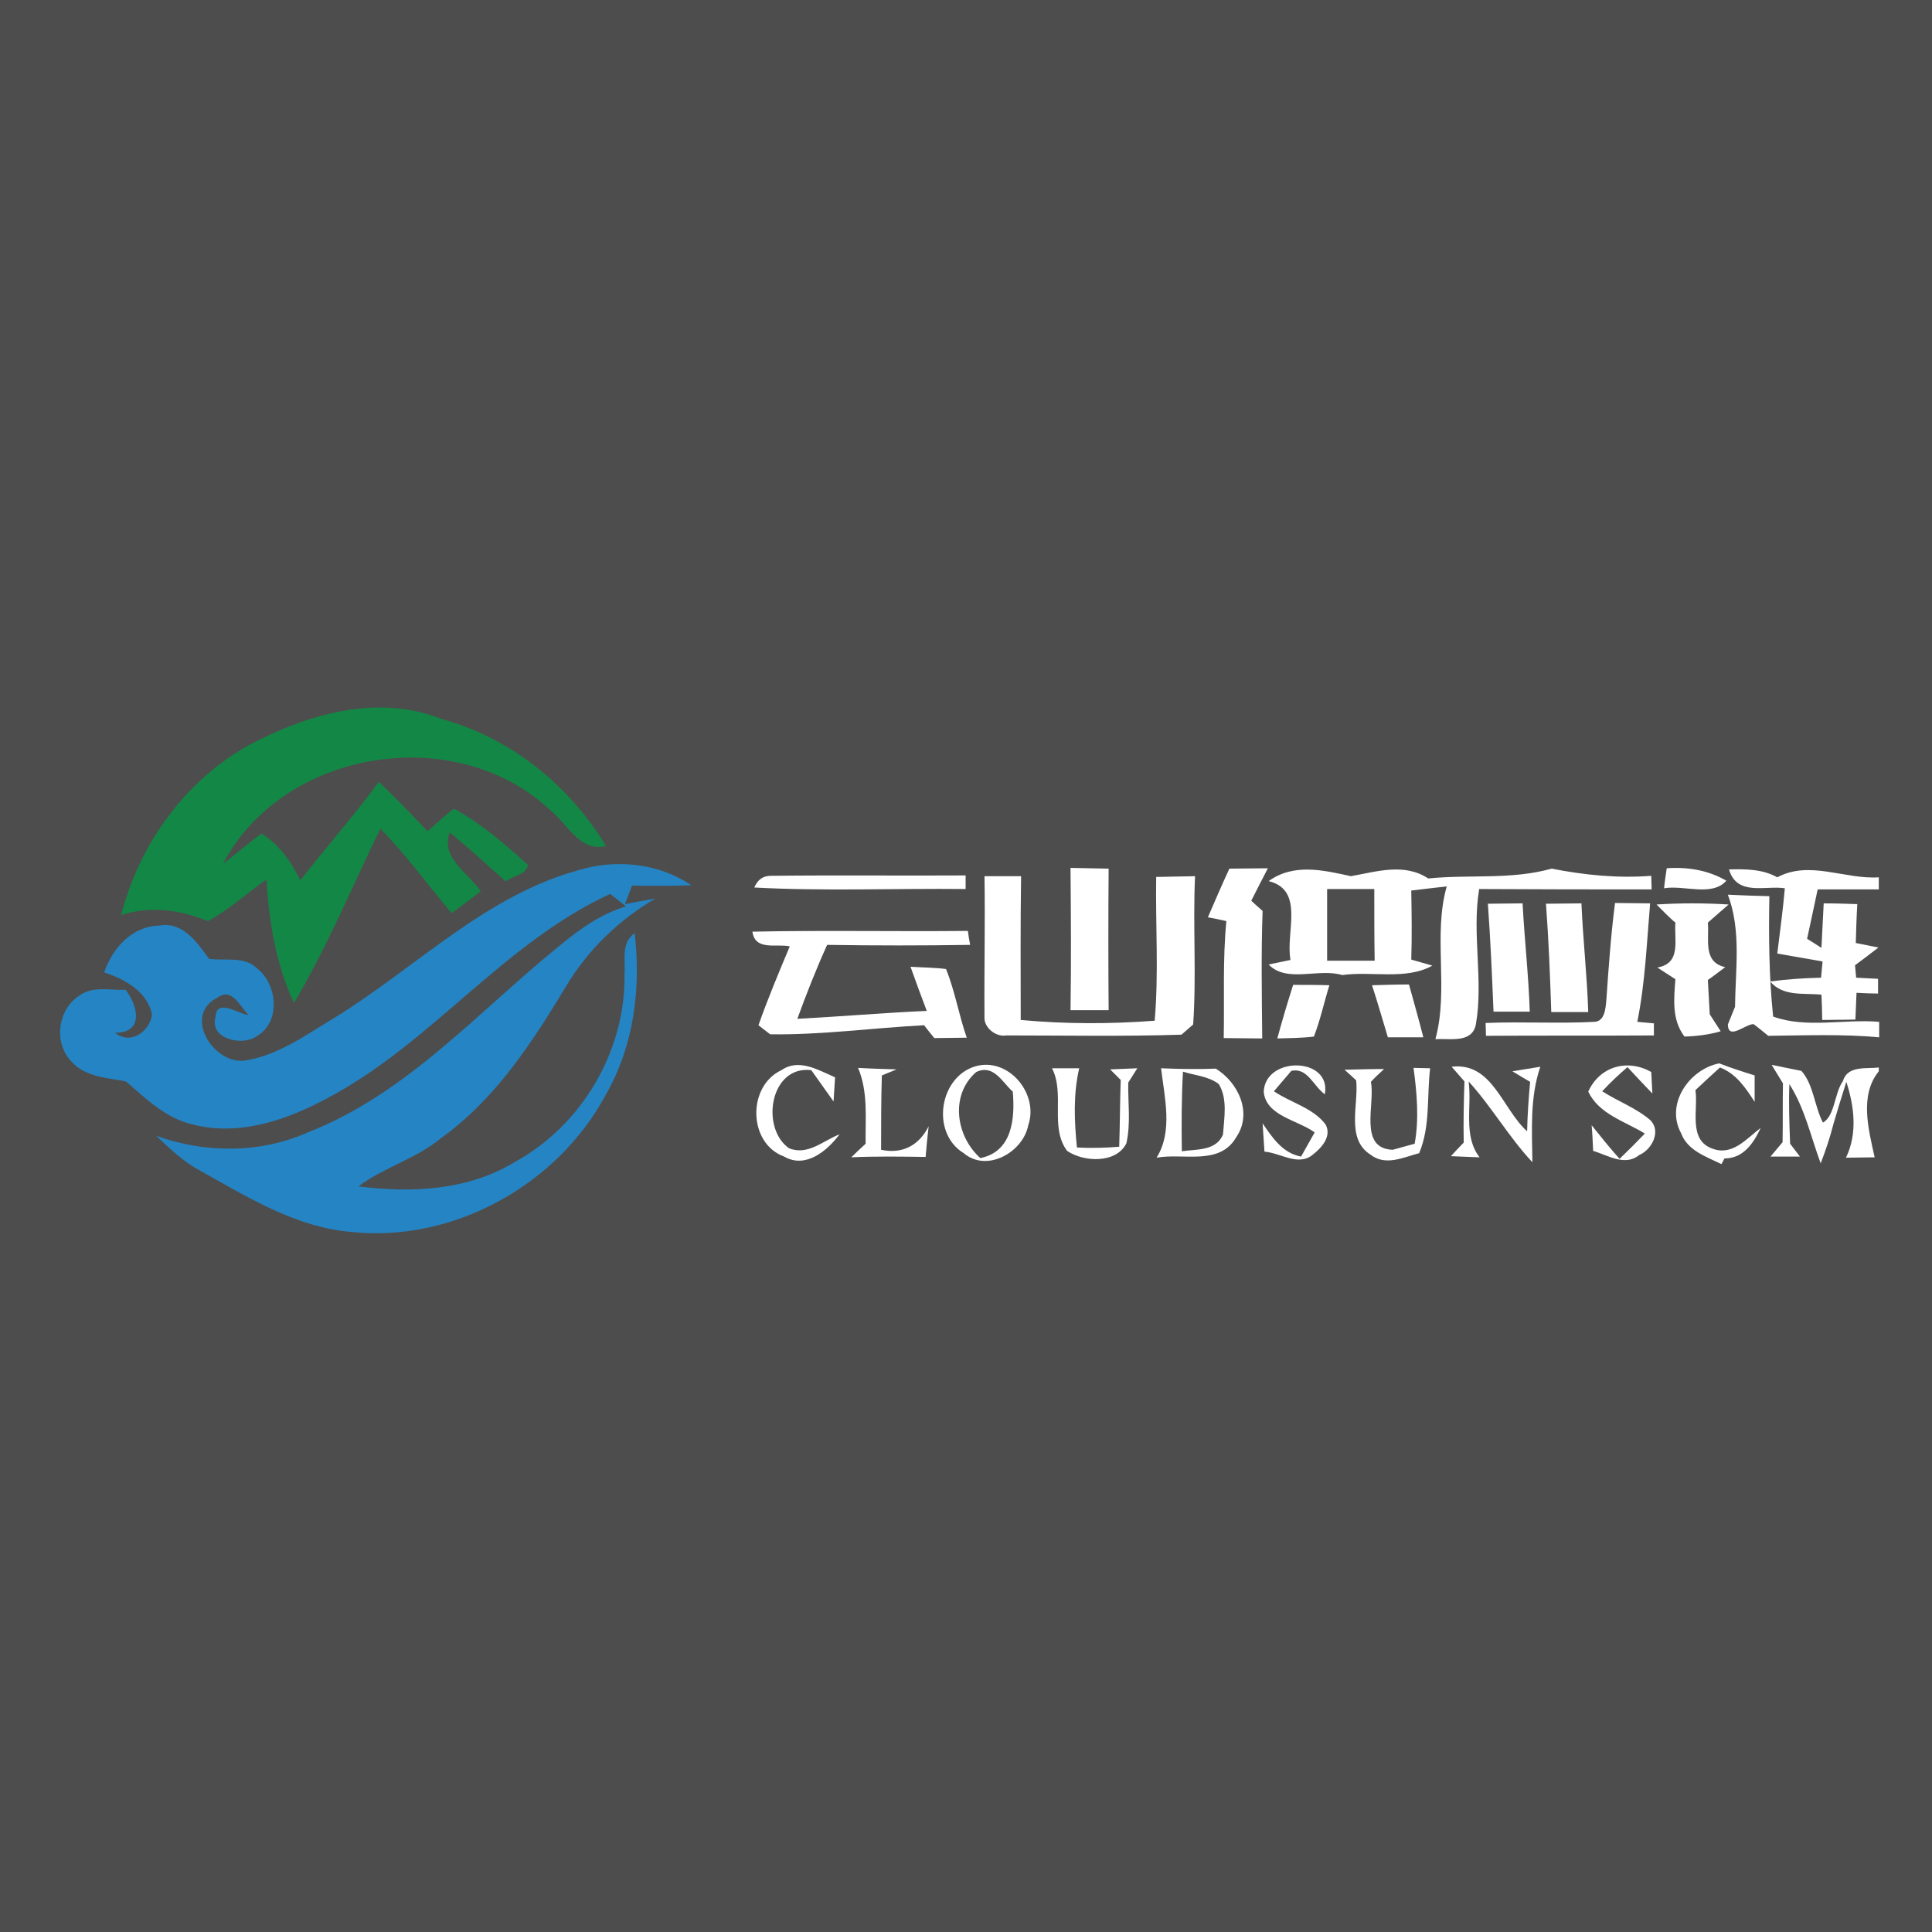 <?xml version="1.0" encoding="utf-8"?>
<!-- Generator: Adobe Illustrator 21.1.0, SVG Export Plug-In . SVG Version: 6.00 Build 0)  -->
<svg version="1.1" id="Layer_1" xmlns="http://www.w3.org/2000/svg" xmlns:xlink="http://www.w3.org/1999/xlink" x="0px" y="0px"
	 viewBox="0 0 512 512" style="enable-background:new 0 0 512 512;" xml:space="preserve">
<style type="text/css">
	.st0{fill:#4D4D4D;}
	.st1{fill:#138746;}
	.st2{fill:#2584C3;}
	.st3{fill:#FEFFFE;}
</style>
<rect class="st0" width="512" height="512"/>
<g id="_x23_138746ff">
	<path class="st1" d="M65.9,197.5c15.4-8.2,34-13.7,51-7c18.4,5,33.9,17.5,43.7,33.7c-7.1,1.7-10.2-6-14.9-9.6
		c-25-23.4-70.6-16.1-86.6,14.3c3.5-2.6,6.7-5.5,10.2-8c4.7,2.9,7.9,7.5,10.3,12.4c6.8-8.8,14.2-17.1,20.8-26.1
		c4.4,4.2,8.7,8.6,12.9,13.1c2.3-2,4.6-4.2,7-6c7.2,3.9,13.5,9.4,19.6,14.9c-0.4,2.7-4.1,2.9-5.9,4.4c-4.9-4.4-9.7-8.8-14.8-13
		c-2.6,6.7,5,10.8,8.2,15.6c-2.6,2-5.1,3.9-7.7,5.8c-6.3-7.4-12-15.4-18.9-22.4c-7.5,15.4-14.1,31.4-22.9,46.2
		c-4.8-10.3-6.6-21.5-7.3-32.7c-5.2,3.6-9.9,8-15.5,11c-7.4-3-15.3-4.1-23-1.6C36.9,223.8,49,206.9,65.9,197.5z"/>
</g>
<g id="_x23_2584c3ff">
	<path class="st2" d="M153.3,230.6c9.9-3,21.2-1.9,29.9,4c-5.2,0.2-10.5,0.2-15.7,0.1c-0.5,1.2-1.4,3.7-1.9,4.9c2-0.4,6-1.1,8.1-1.5
		c-9.7,5.7-17.9,13.6-23.7,23.3c-9,14.9-18.7,29.9-33.1,40.2c-6.6,5.5-15.1,7.7-21.9,12.8c14.1,1.8,29.1,1.1,41.5-6.5
		c17.7-9.7,29.3-29.4,29-49.6c0.3-3.8-1-8.5,2.7-11c1.7,14.6-0.2,29.8-7.6,42.7c-12.7,23.9-40.3,39.3-67.3,36.5
		c-15-1.2-27.9-9.4-40.7-16.5c-4.2-2.3-7.7-5.7-11.2-9c13.1,4.7,27.7,4.7,40.4-1c26.2-10.3,45-32,66.4-49.3
		c5.3-4.4,11-8.5,17.7-10.5c-1.4-1.1-2.8-2.2-4.2-3.3c-28.4,13.1-47.4,39.6-74.9,54.1c-10.7,5.8-23.4,10.2-35.7,7
		c-7.1-1.6-12.4-6.8-17.7-11.4c-4.9-1-10.6-1.1-14.3-5.1c-5-4.9-3.9-14,2-17.7c3.6-2.6,8.1-1.3,12.2-1.5c3.3,4.3,4.9,11.4-2.8,11.4
		c4,3.3,9.1-0.2,9.8-4.8c-1.3-6.2-7.2-9.4-12.7-11.2c2.2-6.4,7.3-12.2,14.5-12.4c6.3-1.2,10.1,4.4,13.3,8.8
		c4.2,0.6,9.3-0.8,12.7,2.5c5.5,4.3,6.4,14.4-0.2,18.1c-3.8,2.6-12.4,0.6-10.8-5.1c0.2-5.3,6.2-0.8,8.8-0.6
		c-2.3-2.2-4.4-7.5-8.3-4.6c-9.1,4.6-1.3,17.4,7,16.7c9.1-1.3,16.7-7,24.4-11.6C110.2,256.4,128.6,237.4,153.3,230.6z"/>
</g>
<g id="_x23_fefffeff">
	<path class="st3" d="M325.8,230.2c3.4,0,6.8-0.1,10.2-0.1c-1.5,2.9-3,5.8-4.4,8.6c0.7,0.7,2.2,2,3,2.7c-0.4,11.3-0.2,22.5-0.1,33.8
		c-3.4,0-6.8-0.1-10.2-0.1c0.2-10.3-0.3-20.7,0.7-31c-1.2-0.3-3.7-0.8-4.9-1C322,238.7,323.8,234.5,325.8,230.2z"/>
	<path class="st3" d="M336.2,233.5c6.7-4.8,14.5-2.9,21.8-1.3c6.8-1.2,14.1-3.6,20.5,0.6c10.9-1.1,22,0.4,32.7-2.6
		c8.7,1.7,17.5,2.6,26.4,1.9c0,0.9,0.1,2.7,0.1,3.6c-15.2,0-30.4,0-45.7-0.1c-2,11.9,1.2,24.2-0.9,36c-1.1,5-7,3.5-10.7,3.8
		c3.6-13.3-0.7-27.5,3-40.5c-3.2,0.4-6.3,0.7-9.4,1.1c0.1,6.1,0.2,12.2,0,18.3c1.4,0.4,4.2,1.2,5.6,1.6c-7,3.9-16,1.4-23.9,2.5
		c-6.3-1.9-14.7,2.2-19.5-2.8c1.5-0.3,4.4-0.9,5.8-1.2C340.6,247.2,345.9,235.9,336.2,233.5 M351.7,235.6c0,6.3,0,12.7,0,19
		c4.2,0,8.4,0,12.6,0c-0.1-6.3-0.1-12.7-0.1-19C360,235.6,355.9,235.6,351.7,235.6z"/>
	<path class="st3" d="M441.7,230.1c5.5-0.4,11,0.5,15.8,3.3c-3.8,4.3-11.2,1.1-16.5,2C441.1,234.1,441.5,231.4,441.7,230.1z"/>
	<path class="st3" d="M458.2,230.4c4.4-0.1,8.9-0.1,12.8,2.1c8.5-4.6,17.9,0.6,26.9,0v3.2c-5.4,0-10.8,0-16.2,0
		c-0.9,4.4-1.9,8.8-2.8,13.1c1,0.6,2.9,1.8,3.8,2.4c0.2-3.9,0.4-7.9,0.6-11.8c3,0,6,0.1,8.9,0.2c-0.2,3.4-0.3,6.9-0.4,10.3
		c1.5,0.3,4.5,0.9,6,1.2c-1.5,1.2-4.6,3.5-6.2,4.7c0.1,0.8,0.2,2.5,0.3,3.3c1.5,0.1,4.4,0.2,5.8,0.3v3.9c-1.4,0-4.3-0.1-5.7-0.2
		c-0.1,1.8-0.2,5.3-0.3,7.1c-2.2,0-6.6,0.1-8.8,0.1c0-1.7-0.1-5-0.2-6.7c-4.7-0.5-10.1,0.6-13.6-3.5c4.5-0.6,9-0.9,13.5-1
		c0.1-1.1,0.3-3.2,0.4-4.3c-4-0.7-8-1.4-12-2.1c0.7-5.8,1.5-11.5,2-17.3C467.9,234.6,460.3,237.6,458.2,230.4z"/>
	<path class="st3" d="M199.9,235.2c0.9-2.1,2.3-3.1,4.4-3.1c17.2-0.2,34.4,0,51.6-0.1c0,0.9,0,2.7,0,3.6
		C237.2,235.4,218.5,236.2,199.9,235.2z"/>
	<path class="st3" d="M260.9,232.2c3.2,0,6.5,0,9.7,0c-0.2,12.7-0.1,25.4-0.1,38.1c11.8,1.1,23.7,1.1,35.5,0.2
		c1.1-12.6,0.2-25.4,0.4-38.1c3.4-0.1,6.9-0.1,10.3-0.2c-0.6,13.1,0.4,26.2-0.5,39.3c-0.8,0.7-2.3,2-3.1,2.7
		c-15.5,0.5-30.9,0.2-46.4,0.2c-2.8,0.5-6.1-2.1-5.8-5.1C260.8,257,261.1,244.6,260.9,232.2z"/>
	<path class="st3" d="M283.7,230c3.4,0.1,6.7,0.1,10.1,0.2c-0.1,12.5-0.1,25,0,37.5c-3.4,0-6.8,0-10.1,0
		C283.9,255.2,283.8,242.6,283.7,230z"/>
	<path class="st3" d="M457.9,237.1c3.7,0.2,7.3,0.3,11,0.4c-0.2,10.6-0.1,21.3,1,31.9c8.7,3.2,18.9,0.6,28.1,1.4v4.1
		c-9.8-0.9-19.6-0.5-29.4-0.4c-1-0.8-2.9-2.4-3.9-3.1c-2.2,0-6.7,4.4-6.8,0.1c0.5-1.2,1.4-3.5,1.9-4.7
		C459.9,256.9,461.5,246.6,457.9,237.1z"/>
	<path class="st3" d="M394.3,239.5c2.3,0,6.9-0.1,9.2-0.1c0.5,9.6,1.6,19.1,1.9,28.7c-3.2,0-6.4,0-9.6,0
		C395.4,258.6,395,249,394.3,239.5z"/>
	<path class="st3" d="M409.7,239.5c2.3,0,7-0.1,9.4-0.1c0.4,9.6,1.5,19.2,1.8,28.8c-3.3,0-6.5,0-9.8,0
		C410.8,258.6,410.4,249,409.7,239.5z"/>
	<path class="st3" d="M425.7,265c0.6-8.6,1.2-17.2,2.3-25.7c2.3,0,7,0.1,9.3,0.1c-0.9,10.5-1.3,21-3.4,31.4c1.1,0.1,3.3,0.3,4.4,0.4
		l0,3.2c-14.8,0.1-29.7,0-44.5,0.1l-0.1-3.4c9.6-0.4,19.3,0.2,28.8-0.3C425.3,270.7,425.5,267.2,425.7,265z"/>
	<path class="st3" d="M439,239.7c6.3-0.4,12.7-0.4,19.1,0c-1.4,1.2-4.1,3.6-5.5,4.8c0.4,4.4-1.4,10.5,4.6,11.8
		c-1.2,0.9-3.4,2.6-4.6,3.4c0.2,3,0.3,6.1,0.5,9.1c0.7,1.1,2.2,3.4,2.9,4.5c-3.1,0.9-6.3,1.3-9.6,1.4c-3.4-4.5-2.8-10-2.4-15.2
		c-1.2-0.8-3.6-2.3-4.8-3.1c6.5-1.1,4.4-7.4,4.8-11.9C442.6,243.4,440.2,240.9,439,239.7z"/>
	<path class="st3" d="M199.4,246.9c19-0.4,38,0,57.1-0.2c0.1,0.9,0.4,2.8,0.6,3.7c-12.6,0.2-25.2,0.2-37.9,0
		c-2.9,6.4-5.5,13-7.9,19.6c11.4-0.6,22.9-1.6,34.3-2.1c-1.5-3.9-2.9-7.8-4.3-11.7c3.1,0.2,6.3,0.2,9.4,0.6
		c2.4,5.9,3.4,12.2,5.5,18.2c-2.8,0-5.7,0.1-8.6,0.1c-0.7-0.8-2-2.5-2.7-3.4c-13.6,0.7-27.2,2.6-40.8,2.4c-0.8-0.6-2.3-1.8-3.1-2.4
		c2.5-7.1,5.4-14,8.3-20.9C205.9,250,200.1,252.1,199.4,246.9z"/>
	<path class="st3" d="M342.7,261c3.2,0,6.4,0,9.6,0.1c-1.4,4.5-2.4,9.2-4.1,13.6c-3.2,0.4-6.5,0.4-9.7,0.5
		C339.8,270.4,341.2,265.7,342.7,261z"/>
	<path class="st3" d="M363.6,261.1c3.3-0.1,6.5-0.2,9.8-0.2c1.3,4.7,2.6,9.3,3.8,14c-3.2,0-6.3,0-9.4,0
		C366.4,270.3,365.1,265.7,363.6,261.1z"/>
	<path class="st3" d="M207.1,283.6c4.6-3.2,9.8,0,14.2,1.9c-0.1,1.6-0.3,4.8-0.4,6.4c-2-2.8-3.9-5.5-5.9-8.3
		c-11-1.3-13.5,15.4-5.9,20.7c5,2,9-2,13.4-3.7c-3.3,4.4-9,9.2-14.7,5.9C198.2,303,198,287.8,207.1,283.6z"/>
	<path class="st3" d="M259.2,282.4c8.5-1.8,16.1,7.7,13.3,15.8c-1.4,7.2-11,12.6-17.1,7.4C246.4,300.1,249,284.7,259.2,282.4
		 M258.7,284.1c-7,6.1-5.4,17,1.1,22.8c8.5-1.7,9.2-10.5,8.6-17.6C265.6,286.8,263.3,281.9,258.7,284.1z"/>
	<path class="st3" d="M334.9,289.4c0.3-9.6,18-9.4,16.2,0.6c-3-2.1-4.6-7.2-8.9-6.2c-1.2,1.4-3.5,4.1-4.6,5.4
		c4.4,3,10.4,4.4,13.7,8.8c1.7,3.2-1.1,6.2-3.4,8c-3.8,3.2-8.6-0.5-12.8-0.8c-0.2-2.5-0.3-5-0.5-7.5c2.6,3.8,5.3,7.9,10.2,8.8
		c0.9-1.6,2.7-4.8,3.6-6.4C343.9,296.8,335.6,295.8,334.9,289.4z"/>
	<path class="st3" d="M420.9,289.3c3-6.7,10.4-8.8,16.7-5.2c0.1,1.4,0.2,4.3,0.3,5.7c-2.2-2.3-4.4-4.6-6.6-7c-2.3,2-4.6,4.1-6.7,6.4
		c4.2,2.7,9,4.4,12.8,7.7c2.9,3,0.3,7.8-3,9.2c-3.8,3.1-8.4,0-12.2-1.1c-0.1-2.3-0.2-4.6-0.4-6.8c2.4,3,4.8,6,7.4,8.9
		c2.3-2.2,4.5-4.4,6.7-6.7C430.5,297.1,423.8,295.3,420.9,289.3z"/>
	<path class="st3" d="M445.5,300.3c-4.2-7.7,2.1-16.9,10.1-18.5c3.1,1.2,6.2,2.2,9.4,3.2c0,2.3,0,4.6,0,7c-2.4-3.7-4.9-7.5-9.2-9.1
		c-2.2,2-4.4,4-6.5,6c0.8,5.1-2,13.2,4.5,15.5c5.3,2,9-2.6,12.8-5.5c-1.9,4.1-4.6,8.1-9.6,8.1l-0.8,1.5
		C452.1,306.5,447.2,304.9,445.5,300.3z"/>
	<path class="st3" d="M227.4,283c3.4,0.2,6.8,0.3,10.2,0.4c-1,0.4-2.9,1.2-3.9,1.6c-0.2,6.5-0.2,13.1-0.2,19.7
		c5.6,1.2,10-1.1,12.6-6.2c-0.3,2.7-0.6,5.4-0.8,8.1c-6.6-0.1-13.1-0.2-19.7,0.1c0.9-0.9,2.8-2.7,3.8-3.6
		C229.3,296.3,230.1,289.4,227.4,283z"/>
	<path class="st3" d="M278.8,283.1c2.4,0,4.8,0,7.2,0c-1.6,6.9-1.3,14-0.6,21c3.7,0.2,7.5,0.1,11.2-0.2c0.2-5.9,0.2-11.8,0.4-17.7
		c-0.7-0.7-2.1-2.1-2.8-2.8c2.4-0.1,4.8-0.2,7.2-0.3c-0.6,1-1.8,2.8-2.4,3.8c-0.1,5.3,0.7,10.8-0.5,16.1c-2.7,5.4-11.3,5-15.7,2
		C278.1,298.7,282.3,290,278.8,283.1z"/>
	<path class="st3" d="M307.7,283.1c4.8,0.2,9.7,0.3,14.5,0.1c6,3.7,9.8,11.8,5.4,18.2c-4.4,7.6-14,4.1-21.1,5.4
		C310.9,299.8,308.6,290.9,307.7,283.1 M313.5,284c-0.4,7-0.4,14-0.3,21.1c3.8-0.6,9,0,10.9-4.4c0.3-4.4,1.3-9.4-1.1-13.4
		C320.3,285.2,316.6,285,313.5,284z"/>
	<path class="st3" d="M356.3,283.5c3.5-0.1,7-0.2,10.5-0.2c-0.9,0.8-2.7,2.5-3.5,3.4c1.2,5.9-3.4,17.7,5.8,18
		c1.5-0.4,4.4-1.2,5.8-1.6c1.2-6.6,0.6-13.4-0.3-20.1c1.1,0,3.3,0.1,4.4,0.1c-0.9,7.5,0.1,15.3-2.9,22.5c-4.2,1.1-8.9,3.5-12.9,0.4
		c-6.6-4.2-3.1-13.2-3.8-19.7C358.7,285.6,357.1,284.2,356.3,283.5z"/>
	<path class="st3" d="M384.7,282.7c10.8-1.3,13.4,11.2,20,17.1c0.1-4.4,0.4-8.8,0.8-13.1c-1.2-0.7-3.6-2.1-4.7-2.8
		c2.4-0.4,4.9-0.8,7.4-1.2c-2.8,8.2-2.2,16.9-2.1,25.3c-6.2-6.6-10.8-14.7-16.9-21.4c0.9,6.7-1.5,14.4,2.9,20.1
		c-2.5-0.1-5-0.2-7.6-0.3c0.8-0.9,2.5-2.7,3.4-3.6c-0.1-5.4,0-10.8,0.2-16.2C387.3,285.7,385.6,283.7,384.7,282.7z"/>
	<path class="st3" d="M472.5,287.1c-1-1.6-2-3.3-3-4.9c2,0.4,5.9,1.2,7.9,1.6c3.3,3.8,3.4,9.3,5.7,13.7c3.2-1.8,3-7.8,5.3-11
		c1.2-4.2,6.2-3.2,9.5-3.6v1c-5.2,6.4-2.7,15.5-1.1,22.8c-1.9,0-5.7,0.1-7.6,0.1c3.1-6.4,2.2-13.6,0.1-20.1
		c-1.2,3.7-2.3,7.4-3.4,11.1c-0.9,3.6-2.1,7.1-3.4,10.5c-2.6-7-4.2-14.6-8.3-21c-0.2,5.3,0,10.6,0.2,15.8c0.7,0.9,2,2.6,2.6,3.4
		c-2.6,0-5.2,0-7.8,0c0.8-1,2.4-2.8,3.2-3.8C472.5,297.6,472.4,292.3,472.5,287.1z"/>
</g>
</svg>
